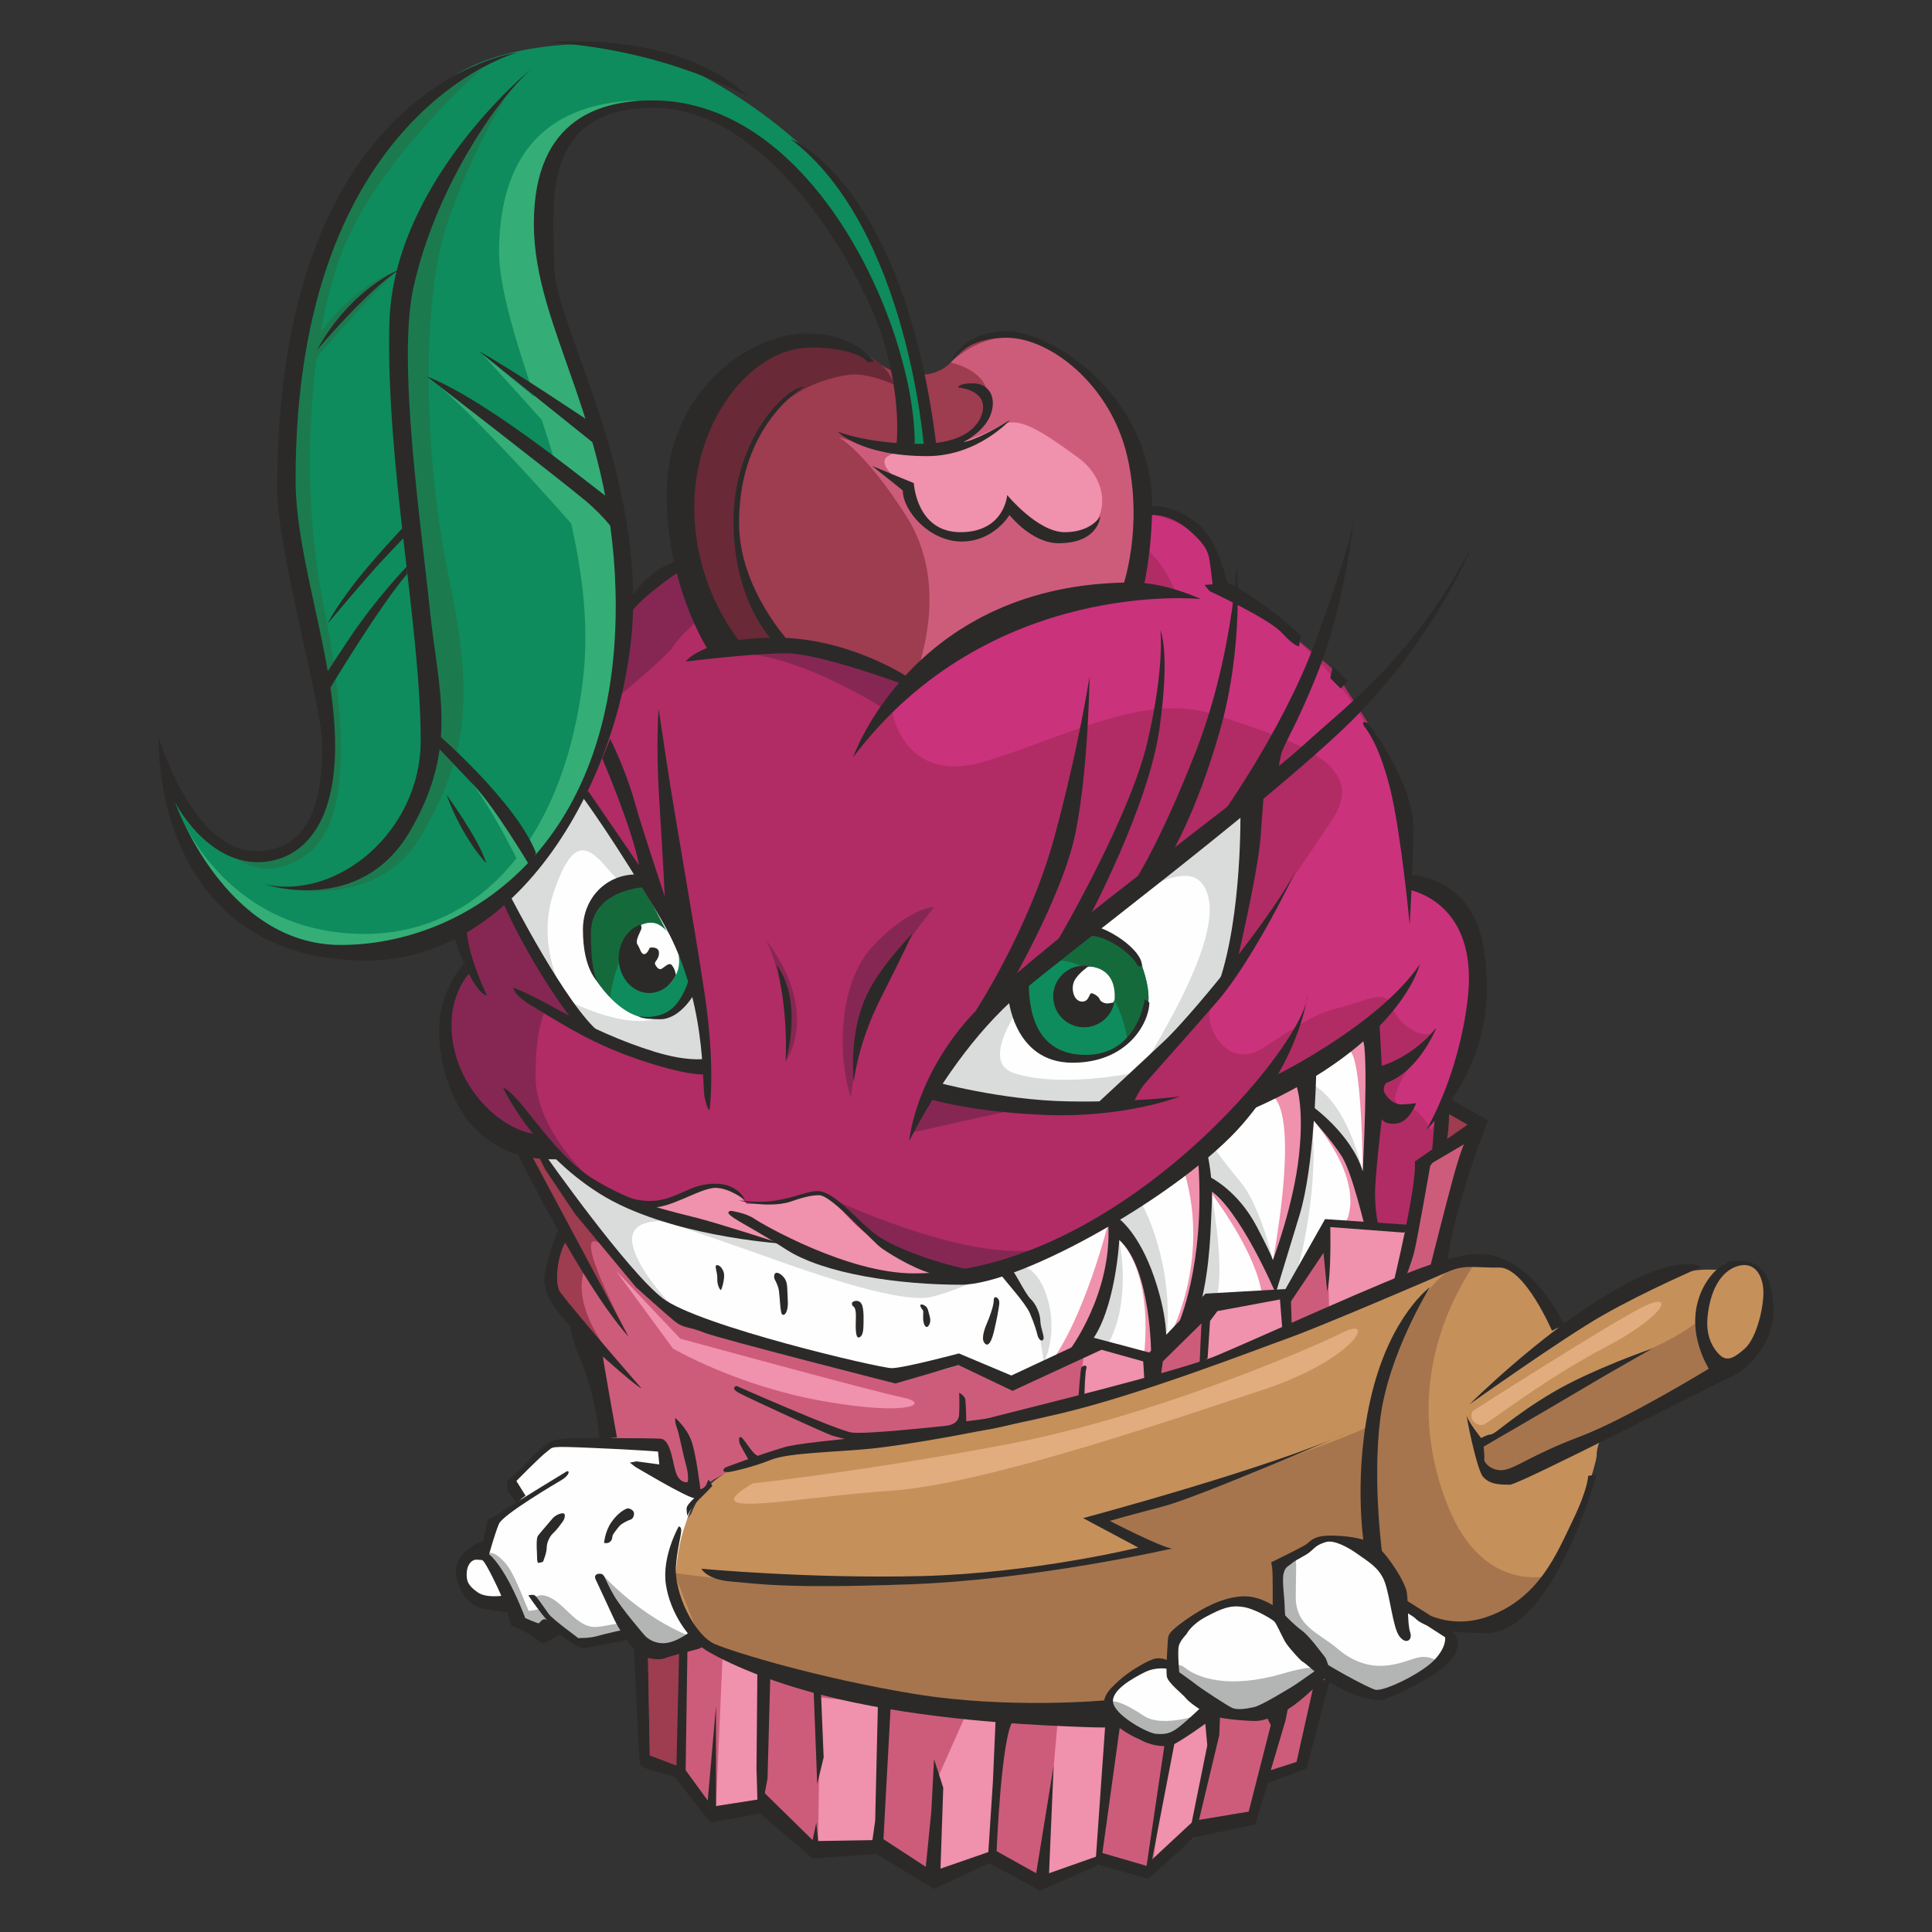 <?xml version="1.0" encoding="UTF-8"?> <!-- Creator: CorelDRAW 2021 (64-Bit) --> <svg xmlns="http://www.w3.org/2000/svg" xmlns:xlink="http://www.w3.org/1999/xlink" xmlns:xodm="http://www.corel.com/coreldraw/odm/2003" xml:space="preserve" width="700px" height="700px" version="1.1" shape-rendering="geometricPrecision" text-rendering="geometricPrecision" image-rendering="optimizeQuality" fill-rule="evenodd" clip-rule="evenodd" viewBox="0 0 700 700"><rect x="0" y="0" width="700" height="700" fill="#333333" stroke="none"/> <g id="Layer_x0020_1">  <g id="_1928976609232"> <path fill="#B12C64" fill-rule="nonzero" d="M247.153 206.032c0,0 -4.5,0.833 -7,2 -2.5,1.167 -13,13.5 -13,13.5 0.5,12 -4.667,33.5 -13.5,59.667 -8.833,26.167 -29.834,44.833 -29.834,44.833l-16.833 12 2.389 14.556c0,0 -16.222,14.667 -2.444,38.667 13.777,24 32.444,25.111 32.444,25.111 0,0 4.889,7.111 19.334,15.333 14.444,8.222 41.333,14.222 41.333,14.222 0,0 20.889,3.334 32.889,8 12,4.667 21.778,9.334 42,10.222 20.222,0.889 30,-3.333 60,-18.888 30,-15.556 63.333,-48.889 63.333,-48.889 0,0 4.445,-1.111 13.334,-6.222 8.888,-5.112 24.222,-16.445 24.222,-16.445 0,0 2.666,4.445 2.889,10 0.222,5.556 -2.223,27.111 -2.889,39.778 -0.667,12.666 2.889,20.889 2.889,20.889l12.444 1.555 4.889 -24.666 6.667 -9.112 1.444 -13.444c0,0 13,-24.666 13,-32.833 0,-8.167 -0.5,-22.334 -8.5,-33.001 -8,-10.666 -17.667,-12.999 -17.667,-12.999 0,0 -2.833,-33 -7.166,-43.167 -4.334,-10.167 -18.334,-30 -19.334,-32.333 -0.999,-2.334 -11.166,-9.334 -18.5,-16.334 -7.333,-7 -21.833,-13.833 -21.833,-13.833 0,0 -1,-5.167 -2.833,-9.5 -1.834,-4.334 -5.5,-14.667 -13.167,-17.833 -7.667,-3.167 -12.778,-2.278 -12.778,-2.278 0,0 -2.222,20.194 -2.972,23.694 -0.75,3.5 -1.583,5.167 -1.583,5.167 0,0 -34,-0.333 -54.584,15.5 -20.583,15.833 -26,17.5 -26,17.5 0,0 -12.583,-4.917 -18,-6.583 -5.416,-1.667 -28.083,-7.834 -47.083,-5.5 0,0 -9.667,-8.667 -18,-28.334z"></path> <path fill="#862753" fill-rule="nonzero" d="M277.597 340.588c0,0 8.769,16.907 7.051,44.009 0,0 12.95,-17.342 -7.051,-44.009z"></path> <path fill="#862753" fill-rule="nonzero" d="M308.264 397.477c0,0 3.394,-30.454 12.889,-44.889 9.495,-14.435 17.333,-24 17.333,-24 0,0 -8.889,0 -22.222,14.222 -13.333,14.222 -12.445,41.778 -8,54.667z"></path> <path fill="#9E3C50" fill-rule="nonzero" d="M415.375 184.588c0,0 2.445,-16.445 -7.111,-30 -9.555,-13.556 -17.333,-27.556 -34.222,-31.334 -16.889,-3.777 -22.223,0.445 -29.616,8.121 -7.394,7.675 -20.384,3.213 -20.384,3.213 0,0 -3.556,-0.889 -10,-6.223 -6.445,-5.333 -20.222,-6.666 -39.778,1.556 -19.555,8.222 -24.521,19.038 -28.611,49.945 -2,15.111 1.5,26.166 1.5,26.166l14.445 30.111c0,0 23.555,-6.222 37.333,-0.888 13.778,5.333 31.111,12 31.111,12 0,0 23.111,-24.445 52.444,-28.445 29.334,-4 26.223,-4.889 26.223,-4.889 0,0 7.555,-22.667 6.666,-29.333z"></path> <path fill="#862753" fill-rule="nonzero" d="M303.375 435.254c0,0 44,20.445 70.222,17.778l-20 9.334 -12 0 -22.004 -9.991 -16.218 -17.121z"></path> <path fill="#862753" fill-rule="nonzero" d="M330.486 410.366c0,0 25.334,-5.778 36,-8l-28.889 -5.334 -7.111 13.334z"></path> <path fill="#CD5C7A" fill-rule="nonzero" d="M196.486 419.699c0,0 25.111,35.333 35.333,44.667 10.223,9.333 13.112,12.444 23.112,16 10,3.555 63.111,17.111 66.667,17.111 3.555,0 16.444,-3.334 17.111,-3.556 0.666,-0.222 9.555,-0.666 9.555,-0.666l16.444 8 33.112 -14.667 20.666 5.778 21.778 -20 26.556 -2.667 14 -26 29.222 1.778 6 -24.222 6 -4.667 0.667 -14.444 8 1.555c0,0 3.777,4.222 3.777,4.889 0,0.667 -6,21.333 -6,21.333l-7.333 27.556c0,0 -16.444,7.333 -59.778,25.778 -43.333,18.444 -100.444,31.555 -100.444,31.555 0,0 -55.778,10 -68.889,11.111 -13.111,1.111 -22.667,6.445 -24,6.445 -1.333,0 -8.121,2.018 -12.283,5.898 -4.162,3.879 -3.717,5.435 -6.828,3.435 -3.111,-2 -9.334,-10 -9.334,-10l-1.111 -7.111 -16.444 -2 -8.889 -37.111 -13.111 -16.667 1.555 -15.111 2.222 -7.556 -13.111 -29.111 5.778 2.667z"></path> <path fill="#9E3C50" fill-rule="nonzero" d="M228.708 499.699c0,0 -30.666,-24.889 -29.777,-35.556 0.889,-10.666 5.333,-16 5.333,-16l7.556 12c0,0 -7.556,13.778 16.888,39.556z"></path> <path fill="#9E3C50" fill-rule="nonzero" d="M190.708 417.032l37.051 67.343c0,0 -24.828,-46.454 -7.495,-31.787l-23.778 -32.889 -5.778 -2.667z"></path> <polygon fill="#F091AE" fill-rule="nonzero" points="437.153,474.81 436.264,494.366 466.153,483.699 464.709,468.588 "></polygon> <polygon fill="#F091AE" fill-rule="nonzero" points="390.759,505.958 392.709,490.81 399.093,489.041 418.486,492.366 417.153,500.143 "></polygon> <polygon fill="#F091AE" fill-rule="nonzero" points="480.82,443.699 481.598,476.143 506.042,467.699 511.153,445.921 "></polygon> <polygon fill="#9E3C50" fill-rule="nonzero" points="522.709,412.143 522.709,402.144 534.486,408.588 522.042,416.588 "></polygon> <path fill="#862753" fill-rule="nonzero" d="M320.709 257.032c0,0 -29.556,-19.111 -51.778,-20.222 0,0 14,-1.555 20.444,-0.889 6.445,0.667 18,2.667 23.334,4.667 5.333,2 14.444,7.333 14.444,7.333l-6.444 9.111z"></path> <path fill="#CD5C7A" fill-rule="nonzero" d="M411.82 214.81c3.98,-0.39 6.222,-29.778 -0.445,-47.111 -6.666,-17.333 -13.333,-34.667 -32.889,-43.111 -19.555,-8.445 -34.06,6.787 -34.06,6.787 0,0 15.838,2.99 13.172,15.435 -2.667,12.444 -14.667,17.333 -27.112,16.889 -12.444,-0.444 -26.667,-5.334 -26.667,-5.334 0,0 9.334,4.89 24.445,28.445 15.111,23.556 5.778,50.222 4.445,55.555 -1.334,5.334 -9.334,16.001 -9.334,16.001 0,0 26.111,-37.445 88.445,-43.556z"></path> <path fill="#F091AE" fill-rule="nonzero" d="M328.153 176.365c0,0 2.667,15.334 17.666,17.334 15.001,2 19.001,-10.667 19.001,-10.667 0,0 11.666,13.333 24,11.333 12.333,-1.999 15,-18.999 1.666,-28.666 -13.333,-9.667 -21.333,-15 -27.666,-11.667 -6.334,3.334 -18.334,9 -30.334,9.334 -12,0.333 -17.666,2.666 -4.333,12.999z"></path> <path fill="#CB327C" fill-rule="nonzero" d="M323.375 258.366c0,0 4.444,25.777 32.445,17.777 28,-8 58.666,-25.777 84,-17.333 25.333,8.444 56.774,17.003 43.111,37.778 -8.111,12.333 -24.667,36.111 -27.334,41.444 -2.666,5.334 -13.111,22.556 -16.666,27 -3.556,4.445 4.889,23.556 18.667,14.667 13.777,-8.889 18.666,-12.444 27.999,-14.667 9.334,-2.222 16.445,-7.111 18.667,-0.444 2.223,6.667 11.556,12.444 14.667,9.333 3.111,-3.111 -5.333,8.445 -5.333,8.445 0,0 -13.01,17.351 -6.061,17.786 6.949,0.436 10.95,9.325 10.95,9.325 0,0 15.555,-26.667 15.999,-41.778 0.445,-15.111 2.667,-29.778 -7.111,-37.333 -9.777,-7.556 -16.616,-7.991 -16.616,-7.991 0,0 -4.388,-38.445 -15.439,-59.009 -11.051,-20.565 -27.778,-33.223 -34,-39.001 -6.223,-5.777 -21.056,-10.888 -21.056,-10.888 0,0 3.111,-13.334 -7.555,-20.445 -10.667,-7.111 -17.778,-6.666 -17.778,-6.666 0,0 -2.223,10.222 2.222,14.222 4.445,4 8.444,12.889 8.444,12.889 0,0 -9.777,1.333 -13.777,1.333 0,0 -60.556,-0.111 -88.445,43.556z"></path> <path fill="#0E8C5D" fill-rule="nonzero" d="M60.153 283.699c0,0 4.333,37.333 39.666,54.666 35.334,17.334 71.667,-1.333 97,-27.999 25.334,-26.667 32.001,-85.667 27.334,-115.334 -4.667,-29.667 -17.333,-62.666 -24.667,-92 -7.333,-29.333 -2,-52.333 17.334,-61.667 19.333,-9.333 33.666,-4.333 55,9 21.333,13.334 38.999,47.334 43.666,55.667 4.667,8.334 9.667,29.667 11.334,36.333 1.666,6.667 0.999,18.667 0.999,18.667l10.001 1.334c0,0 -3.667,-35.334 -19,-71.334 -15.334,-36 -56.334,-61.667 -79.667,-70.667 -23.334,-9 -61.667,-3 -75.667,8 -14,11 -38,34.334 -48,68.001 -10,33.666 -12,62.666 -11.666,78.333 0.333,15.666 3.666,37.333 8.666,51.333 5,14 10.334,40 5,60 -5.333,20 -14.317,25.849 -25.666,24.667 -16.001,-1.667 -31.667,-27 -31.667,-27z"></path> <path fill="#1B7B4F" fill-rule="nonzero" d="M84.264 309.921c0,0 11.555,11.111 27.111,-0.444 15.556,-11.556 14.667,-46.667 5.778,-90.667 -8.889,-44 -5.334,-100.889 8.889,-132.445 14.222,-31.555 48.444,-61.333 48.444,-61.333 0,0 -26.222,12.445 -48,45.778 -21.778,33.333 -26.222,111.555 -16,144 10.222,32.445 15.111,69.778 1.778,85.778 -13.333,16 -28,9.333 -28,9.333z"></path> <path fill="#1B7B4F" fill-rule="nonzero" d="M113.486 131.032c0,0 19.556,-23 30.333,-32.889 0,0 -15.11,4 -29.777,25.111l-0.556 7.778z"></path> <path fill="#1B7B4F" fill-rule="nonzero" d="M100.403 321.449c0,0 35.75,9.25 52.083,-18.417 16.334,-27.666 19.667,-49 10.334,-93 -9.334,-44 -10.334,-101 -0.667,-129.333 9.666,-28.334 21,-45 21,-45 0,0 -25.667,21.666 -36.333,70 -10.667,48.333 7.333,97.333 8.333,132.333 1,35 -2.333,55.667 -16.333,70 -14.001,14.334 -38.417,13.417 -38.417,13.417z"></path> <path fill="#34AE76" fill-rule="nonzero" d="M63.819 292.032c0,0 14.334,41.667 60.667,46 46.334,4.334 79.333,-31.666 86.667,-91.333 7.333,-59.667 -31,-122 -30.333,-157 0.666,-35 18.333,-52.333 50.333,-53.333 0,0 -25.333,6 -31,22.666 -5.667,16.667 -3.334,40.667 4.667,62.667 8,22 14.666,36.666 19.333,73.333 4.667,36.667 -0.667,85.334 -35,123.667 -34.334,38.333 -79.667,28 -96.333,17.333 -16.667,-10.666 -29.001,-44 -29.001,-44z"></path> <path fill="#34AE76" fill-rule="nonzero" d="M187.597 311.921c0,0 -13.111,-27.111 -22.888,-35.333 0,0 22.222,16.444 26.222,31.333l-3.334 4z"></path> <path fill="#34AE76" fill-rule="nonzero" d="M212.486 196.032c0,0 -36.333,-42.333 -56.667,-59l52.667 40.333 4 18.667z"></path> <polygon fill="#34AE76" fill-rule="nonzero" points="203.153,159.699 175.153,128.699 197.153,146.699 "></polygon> <path fill="#862753" fill-rule="nonzero" d="M252.708 224.81c0,0 -7.111,6.444 -8.889,9.556 -1.777,3.111 -19.999,18.222 -19.999,18.222 0.444,-3.556 2.666,-18.667 4.319,-30.083 0,0 -0.319,-1.917 5.458,-9.028 5.778,-7.112 14.667,-10.223 14.667,-10.223l4.444 21.556z"></path> <path fill="#6A2937" fill-rule="nonzero" d="M248.264 203.254c-11.555,-27.555 8.444,-75.999 40.444,-78.222 32.001,-2.222 35.112,14.223 35.112,14.223 0,0 -8.889,-4.001 -15.111,-3.556 -6.223,0.444 -35.556,5.778 -40.445,39.111 -4.889,33.333 13.778,59.111 13.778,59.111 0,0 -14.667,0.889 -16.445,0.889 -1.777,0 -12.666,-10 -12.666,-10l-4.667 -21.556z"></path> <path fill="#862753" fill-rule="nonzero" d="M215.819 429.032c0,0 -21.777,-18.666 -21.777,-39.111 0,-20.444 4.444,-25.333 4.444,-25.333l10.162 6.676 -25.273 -49.787 -14.283 14.731 -0.999 13 -4.273 11.824c0,0 -5.778,21.334 4.888,36 10.667,14.667 18.061,13.88 23.556,17.778 5.495,3.898 23.555,14.222 23.555,14.222z"></path> <path fill="#C6905B" fill-rule="nonzero" d="M250.486 548.366c0,0 2.667,-8.667 11.333,-14 8.667,-5.333 20.667,-7.667 29.334,-8.334 8.667,-0.666 48.666,-5.333 66.333,-7.999 17.667,-2.667 89,-27.001 108.667,-34.334 19.667,-7.333 58.334,-25.333 69,-25.666 10.667,-0.334 16.667,3.666 22,10.333 5.333,6.667 7.333,13 7.333,13 0,0 28.667,-14.334 34.667,-17 6,-2.667 15,-4.667 21,-4.334 6,0.334 1,-2.999 9.333,-2.666 8.334,0.333 12.667,5.667 11.334,18 -1.333,12.333 -12.334,17.333 -13.667,19 -1.333,1.666 -40,22 -43.666,23.667 -3.667,1.666 -5,6.333 -5,9.333 0,3 -7,23.333 -9.001,28.666 -1.999,5.334 -12.666,23.334 -25.333,29.667 -12.666,6.333 -21,5 -27,1.667 -6,-3.333 -9.333,-6 -9.333,-6 0,0 -4.334,-16.333 -8.334,-17.667 -3.999,-1.333 -6.333,-2.333 -12,-4.333 -5.666,-2 -23.333,7.333 -23.333,7.333 0,0 -1,11.334 -0.667,12.333 0.334,1 0.334,6.334 0.334,6.334l-12.334 -5 -11.666 2 -13.667 11.333 -2.167 9.667 -4.5 -0.334 -8.333 3.167 -9.333 7.667 -2.167 3.833 -14.5 4.222c0,0 -35.111,-4 -70.222,-8.444 -35.112,-4.445 -60,-18.222 -60,-18.222 0,0 -9.778,-6.445 -10.667,-20 -0.889,-13.556 2.444,-22 2.444,-22l3.778 -4.889z"></path> <path fill="#E1AD7E" fill-rule="nonzero" d="M533.597 511.255c0,0 52.001,-33.334 62.667,-38.223 10.667,-4.888 6.667,4 -14.666,15.111 -21.334,11.112 -41.778,27.112 -44,28.001 -2.223,0.889 -5.778,-1.778 -4.001,-4.889z"></path> <path fill="#E1AD7E" fill-rule="nonzero" d="M272.709 537.477c0,0 40.888,-4.445 92.444,-14.222 51.556,-9.778 108.889,-34.223 121.333,-40.445 12.445,-6.222 4.445,9.778 -29.333,20.889 -33.778,11.111 -100.889,34.222 -134.667,36.445 -33.778,2.222 -72.444,10.666 -49.777,-2.667z"></path> <path fill="#A7754D" fill-rule="nonzero" d="M535.375 456.144c0,0 -28.444,-1.778 -39.555,76l0 11.555c0,0 0,17.333 6.222,24.889 6.222,7.556 3.556,9.555 5.778,12.778 2.222,3.222 8.889,10.333 24,9.444 15.111,-0.888 29.778,-20 29.778,-20 0,0 -24,7.112 -36.889,-24.889 -12.889,-32 -7.556,-63.111 10.666,-89.777z"></path> <path fill="#A7754D" fill-rule="nonzero" d="M534.486 524.588c0,0 36.445,-26.222 54.667,-32.444 18.222,-6.223 27.111,-14.223 27.111,-14.223 0,0 1.334,18.667 7.111,19.556 0,0 -54.666,25.333 -64.889,32.445 -10.222,7.11 -18.666,7.11 -24,-5.334z"></path> <path fill="#A7754D" fill-rule="nonzero" d="M244.264 569.921c0,0 61.333,9.334 110.222,1.334 48.889,-8 62.667,-8.889 62.667,-8.889l-20.444 -10.667c0,0 85.333,-27.556 98.666,-34.666l0.889 44.444c0,0 -10.444,-4 -15.111,-4 -4.666,0 -9.555,5.555 -9.555,5.555l-8.445 5.556 0.667 16.778c0,0 -9.556,-10.111 -19.111,-5.222 -9.556,4.888 -16.889,11.555 -18.556,13.555 -1.667,2 -2.167,9.667 -2.167,9.667 0,0 -3.5,-1.667 -6.611,-0.778 -3.111,0.889 -16,7.222 -15.555,11.278 0.444,4.055 -0.394,4.676 -0.394,4.676 0,0 -49.828,1.824 -84.94,-4.62 -35.111,-6.445 -62.444,-19.112 -62.444,-19.112l-9.778 -24.889z"></path> <path fill="#CD5C7A" fill-rule="nonzero" d="M231.819 595.699l2.445 40.445 4.222 4.222 8.222 2.889 8.89 13.333 20.888 -1.778 17.334 15.334 27.111 -0.223 16.444 11.778 24.445 -8.889c0,0 12.666,7.333 13.778,8 1.11,0.667 25.11,-7.333 25.11,-7.333l16.445 5.333 17.333 -15.333 18 -4.889 6.223 -16 12.444 -3.778 9.556 -31.333 -8.889 4.222c0,0 -9.676,7.796 -13.394,9.342 -3.718,1.547 -19.051,-1.786 -19.051,-1.786 0,0 -3.333,4.889 -6.222,6.667 -2.889,1.777 -5.333,3.999 -9.111,4.444 -3.778,0.444 -9.333,-2 -9.333,-2l-13.778 -6.889c0,0 -62,0 -98.445,-10.222 -36.444,-10.222 -47.555,-16 -47.555,-16l-2.667 -1.556c0,0 -5.333,1.556 -10.444,3.111 -5.111,1.556 -10.001,-1.111 -10.001,-1.111z"></path> <polygon fill="#9E3C50" fill-rule="nonzero" points="235.426,636.042 234.759,599.708 249.093,596.042 246.708,643.255 "></polygon> <polygon fill="#F091AE" fill-rule="nonzero" points="259.426,654.375 261.819,599.699 274.426,604.375 274.426,652.042 "></polygon> <polygon fill="#F091AE" fill-rule="nonzero" points="297.153,615.032 296.426,667.042 317.486,669.032 320.153,617.366 "></polygon> <polygon fill="#F091AE" fill-rule="nonzero" points="340.82,678.699 359.486,672.366 362.82,621.366 350.486,620.033 339.819,644.033 "></polygon> <polygon fill="#F091AE" fill-rule="nonzero" points="378.153,681.699 383.153,624.366 402.82,625.699 398.093,675.708 "></polygon> <polygon fill="#F091AE" fill-rule="nonzero" points="417.153,678.81 424.042,630.366 438.153,622.699 438.82,634.366 432.759,665.708 "></polygon> <path fill="#FEFEFE" fill-rule="nonzero" d="M188.709 543.255l-3.112 -6.223c0,0 8,-11.111 12.222,-13.11 4.223,-2.001 13.778,-1.334 22.667,-1.334 8.889,0 17.112,2.444 18,2 0.889,-0.445 0.667,6.667 1.111,8.222 0.445,1.556 7.556,5.778 8.445,6.445 0.889,0.666 4.444,2.444 4.444,2.444 0,0 -3.777,8.445 -5.555,15.111 -1.778,6.667 -2.889,18.445 -2.223,19.334 0.667,0.889 7.556,17.333 6.889,17.333 -0.666,0 -7.999,4.444 -9.555,4.444 -1.556,0 -5.333,1.334 -10.889,-3.333 -5.555,-4.666 -4.445,-1.778 -4.445,-1.778l-17.111 1.556 -7.555 -4 -2.222 -0.667 -9.556 -0.889 -4.445 -6.889c0,0 -3.777,-1.333 -6.222,-1.777 -2.444,-0.445 -8,-0.667 -10.444,-4 -2.445,-3.334 -2.889,-9.778 -2.222,-10.889 0.666,-1.111 6.323,-3.316 7.495,-3.658 1.171,-0.342 3.393,-8.342 3.393,-8.342l8.223 -7.334 2.667 -2.666z"></path> <path fill="#B3B4B4" fill-rule="nonzero" d="M195.597 583.033l-4.045 0.647c-2.599,-5.907 -5.198,-13.685 -8.622,-17.537 -5.333,-6 -7.11,-2.444 -7.11,-2.444 0,0 4.222,5.111 7.333,9.333 3.111,4.222 4.889,14.223 4.889,14.223l6 2.666 0.667 1 1.333 -0.111 3.333 -4.333 -3.778 -3.444z"></path> <path fill="#B3B4B4" fill-rule="nonzero" d="M225.153 591.699l-13.556 2.667 -11.555 -5.556 -6.222 -10c0,0 1.999,-2.222 6.666,0.667 4.667,2.889 9.111,10 14.889,10 5.778,0 11.111,-3.556 9.778,2.222z"></path> <path fill="#B3B4B4" fill-rule="nonzero" d="M251.597 593.477c0,0 -12.222,8.445 -22.444,-3.111 -10.222,-11.556 -10.949,-19.991 -10.949,-19.991 0,0 13.394,15.546 33.393,23.102z"></path> <path fill="#FEFEFE" fill-rule="nonzero" d="M408.153 625.033c0,0 -7,-6.834 -6.667,-9.001 0.334,-2.166 3.834,-4.499 6,-6.666 2.167,-2.167 8.334,-6.167 11.167,-6.334 2.833,-0.166 6,-0.166 6,-0.166 0,0 -2.333,-8.833 2.167,-12.334 4.5,-3.5 14.5,-10 22.5,-10 8,0 14.5,4 14.5,4l-0.667 -17.666c0,0 8.167,-3.5 10.167,-5.667 2,-2.166 3.833,-4.5 8.666,-3.833 4.834,0.667 16.334,3.833 17.167,5.666 0.834,1.834 7.88,14.185 8.273,15.343 0.394,1.157 5.561,4.324 7.06,5.824 1.5,1.5 9,6.667 9.167,7.5 0.167,0.833 2.833,6.833 0.167,9 -2.667,2.167 -8.667,8.333 -13.667,10.834 -5,2.5 -13,3.666 -13.5,3.499 -0.5,-0.166 -11.333,-7.499 -11.333,-7.499l-8.167 0.999c0,0 -6.666,2.667 -7.167,4.001 -0.5,1.333 -11.12,8.018 -11.56,8.508 -0.44,0.491 -15.106,0.325 -15.106,0.325 0,0 -3.667,-2.5 -4.5,-3.167 -0.834,-0.666 -4.5,7.167 -7.334,8.5 -2.833,1.333 -9.5,3.834 -10.333,3.667 -0.833,-0.167 -8.333,4 -13,-5.333z"></path> <path fill="#B3B4B4" fill-rule="nonzero" d="M463.82 571.033c0,0 -1.334,13.999 2,19 3.333,5 18.333,19.333 20.666,21 2.334,1.666 12.334,3.333 12.334,3.333l24.333 -10.889c0,0 -4.222,-4.222 -9.555,-2.889 -5.334,1.334 -16.445,7.555 -29.112,-3.333 -6.444,-5.54 -15,-7.889 -15,-18.556 0,-10.667 0.667,-15.333 -1,-15 -1.666,0.334 -4.666,7.334 -4.666,7.334z"></path> <path fill="#B3B4B4" fill-rule="nonzero" d="M426.153 608.033c0,0 15.334,13.666 21.334,14.666 6,1 20.666,-7.333 24.333,-11 3.666,-3.666 12.333,-11 -7,-5.333 -19.334,5.667 -30.667,1.667 -35.333,-2 -4.667,-3.667 -3.334,3.667 -3.334,3.667z"></path> <path fill="#B3B4B4" fill-rule="nonzero" d="M402.486 619.033c0,0 9.667,12.333 18.667,11.333 9,-1 15.273,-9.658 15.273,-9.658 0,0 -14.94,5.658 -21.94,0.991 -7,-4.666 -14,-7.666 -12,-2.666z"></path> <path fill="#FEFEFE" fill-rule="nonzero" d="M197.759 418.708c0,0 22.727,36.658 40.394,52.324 17.666,15.667 79.667,24.667 84.333,27.334 4.667,2.666 22.991,-3.204 24.829,-3.769 1.838,-0.564 18.505,6.102 18.505,6.102l25 -10.667c0,0 9.333,-5 12.333,-1.666 3,3.333 14.334,4.667 14.334,4.667l18 -18.667 31.333 -4.667 14 -26 15.666 -0.333c0,0 -0.999,-19.334 -0.333,-31 0.667,-11.667 2,-38.333 -0.333,-38.667 -2.334,-0.333 -24.333,14 -24.333,14l-17.667 9c0,0 -28.667,27.333 -52.334,43.667 -23.666,16.333 -37.667,22.667 -62.666,23.667 -25,0.999 -54.667,-13.667 -54.667,-13.667l-25.333 -4.667c0,0 -26.334,-7.667 -38.667,-13.333 -12.334,-5.667 -20.778,-16 -20.778,-16l-1.616 2.342z"></path> <path fill="#F091AE" fill-rule="nonzero" d="M401.537 443.264c0,0 -8.717,34.768 -21.384,51.102l12.667 -6c0,0 16.768,-29.537 8.717,-45.102z"></path> <path fill="#DADBDB" fill-rule="nonzero" d="M362.931 462.366c0,0 11.555,6.222 13.333,18.444 1.778,12.223 2,12.889 2,12.889 0,0 4.778,-9.556 1.667,-21.778 -3.111,-12.222 -9.223,-13.111 -9.223,-13.111l-7.777 3.556z"></path> <path fill="#DADBDB" fill-rule="nonzero" d="M236.042 441.032c0,0 14.666,4.667 46.444,16.001 31.778,11.333 48.223,14.444 54.889,12.888 6.667,-1.555 16.222,-5.778 16.222,-5.778 0,0 -63.333,-13.333 -76.666,-16.222 -13.334,-2.888 -20.144,-2.351 -25.334,-3.333 -8.222,-1.556 -15.555,-3.556 -15.555,-3.556z"></path> <path fill="#F091AE" fill-rule="nonzero" d="M226.486 436.588c0,0 7.556,2.667 22.667,-4 15.111,-6.667 21.333,3.555 21.333,3.555 0,0 11.111,0.445 17.778,-1.777 6.667,-2.222 7.445,-3.889 11.778,-0.778 4.333,3.111 12.111,15 22.889,18.666 10.777,3.667 22.444,11.001 22.444,11.001 0,0 -16.555,0.111 -29.889,-2.556 -13.333,-2.666 -33.444,-11 -33.778,-10.778 -0.333,0.223 -31.889,-6.889 -32.222,-6.333 -0.333,0.556 -23,-7 -23,-7z"></path> <path fill="#DADBDB" fill-rule="nonzero" d="M197.819 419.477c0,0.667 26.001,35.555 33.112,44.666 7.111,9.112 15.777,12.223 15.777,12.223 0,0 -14.444,-13.556 -17.333,-24.667 -2.889,-11.111 12.445,-9.111 12.445,-9.111 0,0 -23.111,-10.889 -31.334,-17.111 -8.222,-6.222 -9.111,-7.111 -9.111,-7.111l-3.556 1.111z"></path> <path fill="#F091AE" fill-rule="nonzero" d="M460.486 461.032c0,0 18.889,-44.444 11.112,-70.888l-13.334 6.222c0,0 14.889,-5.334 2.222,64.666z"></path> <path fill="#F091AE" fill-rule="nonzero" d="M475.315 405.264c0,0 19.172,11.102 21.171,38.102l-9 -0.334c0,0 8.657,-12.87 -12.171,-37.768z"></path> <path fill="#F091AE" fill-rule="nonzero" d="M493.82 375.699c0,0 4.212,22.685 -0.061,48.676 0,0 -0.273,-42.343 -4.939,-43.676l5 -5z"></path> <path fill="#F091AE" fill-rule="nonzero" d="M437.982 431.041c0,0 12.222,7.223 24.222,37.556l-5.051 0.436c0,0 -0.343,-12.649 -19.171,-37.992z"></path> <path fill="#F091AE" fill-rule="nonzero" d="M434.204 421.486c0,0 8.282,44.213 -10.717,63.213 0,0 15.333,-27 5.666,-60l5.051 -3.213z"></path> <path fill="#F091AE" fill-rule="nonzero" d="M418.153 490.699c0,0 1.435,-32.871 -12.616,-41.435 0,0 12.283,10.102 8.949,42.102l3.667 -0.667z"></path> <path fill="#DADBDB" fill-rule="nonzero" d="M405.537 449.264c0,0 -1.838,19.12 -10.444,35.111l6.504 2.213c0,0 8.324,-12.426 3.94,-37.324z"></path> <path fill="#DADBDB" fill-rule="nonzero" d="M422.709 484.588c0,0 -0.565,-24.204 -17.394,-43.102l8.505 -5.12c0,0 11.555,20.667 8.889,48.222z"></path> <path fill="#DADBDB" fill-rule="nonzero" d="M434.042 470.366c0,0 5.778,-25.333 4.667,-39.111 0,0 4.888,25.111 2.444,37.333l-7.111 1.778z"></path> <path fill="#DADBDB" fill-rule="nonzero" d="M436.708 418.588l2.001 9.555c0,0 11.111,4.001 22.888,30.223 0,0 -4.444,-20.889 -12.222,-30.223 -7.777,-9.333 -9.777,-12.888 -9.777,-12.888l-2.89 3.333z"></path> <path fill="#DADBDB" fill-rule="nonzero" d="M461.375 467.477c0,0 14.324,-38.427 13.94,-62.213 0,0 1.838,13.324 -0.829,32.88 -2.666,19.555 -6.666,28.666 -6.666,28.666l-1 2.889 -5.445 -2.222z"></path> <path fill="#DADBDB" fill-rule="nonzero" d="M494.042 425.921c0,0 -4,-14 -18.667,-24l0.223 -8.889c0,0 12,4.667 18.444,32.889z"></path> <path fill="#FEFEFE" fill-rule="nonzero" d="M183.819 325.366c0,0 8.667,18.333 19.667,34.333 11,16 19.334,20 33,23.333 13.667,3.334 19,3.667 19,3.667 0,0 0,-25.667 -7.666,-44 -7.667,-18.333 -36.728,-53.88 -36.728,-53.88 0,0 -10.272,18.88 -27.273,36.547z"></path> <path fill="#DADBDB" fill-rule="nonzero" d="M251.043 352.3c1.866,2.864 -1.949,-6.553 -3.223,-9.601 -7.667,-18.333 -36.728,-53.88 -36.728,-53.88 0,0 -10.272,18.88 -27.273,36.547 0,0 8.667,18.333 19.667,34.333 0.597,0.869 1.187,1.702 1.769,2.502 0,0 -11.435,-18.502 -4.769,-38.502 6.667,-20 12,-18 19.333,-9.334 7.334,8.667 15.114,13.202 31.224,37.935z"></path> <path fill="#DADBDB" fill-rule="nonzero" d="M251.043 352.3c4.443,16.558 4.443,34.399 4.443,34.399 0,0 -5.333,-0.333 -19,-3.667 -12.925,-3.152 -21.079,-6.901 -31.231,-20.831 0,0 19.898,10.831 32.898,6.831 13,-4 12.89,-16.732 12.89,-16.732z"></path> <path fill="#FEFEFE" fill-rule="nonzero" d="M340.153 393.699c0,0 2.667,-12 30.667,-37 28,-25 35.333,-30.667 51.666,-41.333 16.334,-10.667 31.001,-24 31.001,-24 0,0 -1.001,28 -2.667,39.333 -1.667,11.333 -6.334,26 -6.334,26 0,0 -26.666,26.333 -30,31.667 -3.333,5.333 -13.666,14 -13.666,14 0,0 -35.334,0.333 -48,-2.334 -12.667,-2.666 -12.667,-6.333 -12.667,-6.333z"></path> <path fill="#DADBDB" fill-rule="nonzero" d="M416.153 387.699c-3.892,3.912 -15.333,14.667 -15.333,14.667 0,0 -35.334,0.333 -48,-2.334 -12.667,-2.666 -12.667,-6.333 -12.667,-6.333 0,0 2.667,-12 30.667,-37 6.805,-6.077 12.39,-11.011 17.18,-15.153 0,0 -39.069,40.931 -20.847,47.153 18.222,6.222 49,-1 49,-1z"></path> <path fill="#DADBDB" fill-rule="nonzero" d="M408.869 394.967c-1.696,2.691 4.398,-4.651 5.617,-6.601 3.334,-5.334 30,-31.667 30,-31.667 0,0 4.667,-14.667 6.334,-26 1.666,-11.333 2.667,-39.333 2.667,-39.333 0,0 -14.667,13.333 -31.001,24 -12.363,8.074 -19.57,13.283 -34.486,26.18 0,0 37.153,-33.181 47.153,-21.847 10,11.333 -5.234,41.869 -26.284,75.268z"></path> <path fill="#0E8C5D" fill-rule="nonzero" d="M231.986 320.199c0,0 -9.833,-2 -16.167,7.667 -6.333,9.666 -2.166,23.833 0,27 2.167,3.166 11.334,16.333 22.834,13.666 11.5,-2.666 11.666,-13.5 11.666,-13.5 0,0 -17,-34.333 -18.333,-34.833z"></path> <path fill="#156A3C" fill-rule="nonzero" d="M240.898 336.329c0,0 -8.283,-15.894 -8.912,-16.13 0,0 -9.833,-2 -16.167,7.667 -6.333,9.666 -2.166,23.833 0,27 0.827,1.207 2.671,3.869 5.274,6.553 0,0 2.884,-27.794 19.805,-25.09z"></path> <path fill="#0E8C5D" fill-rule="nonzero" d="M221.093 361.419c4.224,4.353 10.446,8.763 17.56,7.113 11.5,-2.666 11.666,-13.5 11.666,-13.5 0,0 -4.747,-9.587 -9.421,-18.703l-19.805 25.09z"></path> <path fill="#FEFEFE" fill-rule="nonzero" d="M228.653 337.366c0,0 4.833,-4.334 9.333,-2.667 4.5,1.667 10.669,11.345 6.918,18.506 -3.751,7.161 -7.085,3.827 -7.751,3.827 -0.667,0 -10.834,-15.166 -8.5,-19.666z"></path> <path fill="#0E8C5D" fill-rule="nonzero" d="M370.82 356.699c0,0 -4.778,16.333 6.111,22.111 10.888,5.778 20.889,6.889 31.555,-2 10.667,-8.889 7.88,-18.982 5.274,-26.935 -2.607,-7.954 -13.718,-12.62 -17.051,-12.176 -3.334,0.444 -25.889,19 -25.889,19z"></path> <path fill="#156A3C" fill-rule="nonzero" d="M381.803 347.918c0,0 13.173,-9.988 14.906,-10.219 3.333,-0.444 14.444,4.222 17.051,12.176 2.606,7.953 5.393,18.046 -5.274,26.935 0,0 -3.699,-29.007 -26.683,-28.892z"></path> <path fill="#FEFEFE" fill-rule="nonzero" d="M394.259 350.208c0,0 10.561,-0.509 9.561,12.38l-1.889 4.556 -13.556 -1.778 -3.666 -8.334 4.444 -6.111 5.106 -0.713z"></path> <g> <path fill="#2B2A29" fill-rule="nonzero" d="M309.093 274.375c0,0 22,-63.334 101.333,-63.334 12,0 24.667,6 24.667,6 0,0 -76.667,-8 -126,57.334z"></path> <path fill="#2B2A29" fill-rule="nonzero" d="M329.153 245.477c0,0 -21.394,-14.436 -48.06,-14.436 -26.667,0 -32.667,8.667 -32.667,8.667 0,0 24,-3 36.333,-3 12.334,0 42.394,11.213 42.394,11.213l2 -2.444z"></path> <path fill="#2B2A29" fill-rule="nonzero" d="M406.759 212.708c0,0 7.667,-21.333 1.667,-47.334 -6,-25.999 -28,-42.999 -43.667,-42.999 -15.666,0 -20.333,9 -20.333,9 0,0 4,-11.334 20.333,-11.334 16.334,0 52.667,23.334 52.667,63.333 0,16.001 -3,29.001 -3,29.001l-7.667 0.333z"></path> <path fill="#2B2A29" fill-rule="nonzero" d="M329.426 413.375c0,0 1.667,-21 20.333,-43 18.667,-22 103,-82.667 121.667,-99.667 18.667,-17 39.667,-31.667 61.667,-72.333 0,0 -14,35 -46.334,65.666 -32.333,30.667 -100.666,81.667 -117.333,96 -16.667,14.334 -30.333,34.667 -40,53.334z"></path> <path fill="#2B2A29" fill-rule="nonzero" d="M353.426 366.375c0,0 19.667,-30 28.667,-63.334 9,-33.333 12.666,-58 12.666,-58 0,0 -0.333,32.667 -4.999,56.334 -4.667,23.666 -25.667,59 -25.667,59l-10.667 6z"></path> <path fill="#2B2A29" fill-rule="nonzero" d="M383.426 340.375c0,0 26,-44.333 32.333,-71.667 6.334,-27.333 4.667,-40.333 4.667,-40.333 0,0 3.667,7.333 -0.333,35.666 -4,28.334 -26,69.334 -26,69.334l-10.667 7z"></path> <path fill="#2B2A29" fill-rule="nonzero" d="M410.426 320.375c0,0 9.26,-13.481 22.667,-47.667 13.333,-34 15,-68 15,-68 0,0 2.666,29 -6,59.667 -8.667,30.666 -18.667,46.666 -18.667,46.666l-13 9.334z"></path> <path fill="#2B2A29" fill-rule="nonzero" d="M440.426 298.375c0,0 24,-32.667 36.333,-66.334 12.334,-33.666 13.667,-43 13.667,-43 0,0 -3.333,30.334 -13,54.667 -8.056,20.279 -12.333,25.667 -13.333,30 -1,4.334 -1,7.333 -1,7.333l-22.334 18.667 -0.333 -1.333z"></path> <path fill="#2B2A29" fill-rule="nonzero" d="M495.759 262.041c0,0 16.334,21.667 16.334,37.667 0,13 -1.334,35.333 -1.334,35.333 0,0 -3,-32.333 -6.999,-49 -4.001,-16.666 -9.334,-22.666 -9.334,-22.666 0,0 -2,-2.667 1.333,-1.334z"></path> <path fill="#2B2A29" fill-rule="nonzero" d="M511.426 317.041c0,0 21.667,0.667 26,25.667 4.333,25 -2,47.667 -20.667,66.667 0,0 11.667,-19 15.001,-47.333 3.333,-28.334 -12.001,-37.334 -21.001,-39.667l0.667 -5.334z"></path> <path fill="#2B2A29" fill-rule="nonzero" d="M338.648 391.93c0,0 24,6.667 48,7.111 24,0.445 40.889,-1.777 40.889,-1.777 0,0 -20,8 -49.777,6.666 -29.778,-1.333 -44.001,-6.666 -44.001,-6.666l4.889 -5.334z"></path> <path fill="#2B2A29" fill-rule="nonzero" d="M396.426 400.819c0,0 17.778,-16.444 25.778,-24 8,-7.555 35.778,-40.389 47.111,-60.889 0,0 -15.111,31.778 -28.445,47.111 -12.376,14.233 -24,27.112 -26.222,29.778 -2.222,2.667 -4.222,7.222 -4.222,7.222l-14 0.778z"></path> <path fill="#2B2A29" fill-rule="nonzero" d="M449.426 294.041c0,0 0.667,37 -7.667,61.667l5.667 -4c0,0 8.334,-35 9.333,-48.667 1,-13.666 1,-13.666 1,-13.666l-8.333 4.666z"></path> <path fill="#2B2A29" fill-rule="nonzero" d="M365.259 360.875c0,0 1.667,24.167 23.334,24.167 20.166,0 27.833,-14.667 27.833,-21.834l-1.667 -1.166c0,0 -2.5,20.166 -21.333,20.166 -18.833,0 -20.667,-17 -20.667,-26.333l-7.5 5z"></path> <path fill="#2B2A29" fill-rule="nonzero" d="M394.093 335.208c6.333,0 19.667,8.667 19.667,14.667 0,0 -1.167,1.166 -2.167,-1 -1,-2.167 -9.5,-9.834 -16.834,-9.834l-0.666 -3.833z"></path> <path fill="#2B2A29" fill-rule="nonzero" d="M403.426 363.208c0,0 -0.667,0.167 -1.833,0.333 -1.167,0.167 -2.834,-0.5 -3.167,-1.499 -0.333,-1 -2.166,-2.167 -3,-2.167 -0.833,0 -0.833,3.333 -3.667,3 -2.833,-0.333 -3.833,-4.834 -2.5,-7.5 1.334,-2.667 5,-5.167 5,-5.167 0,0 0.344,-0.029 0.895,-0.069 -0.772,-0.169 -1.571,-0.264 -2.395,-0.264 -6.167,0 -11.166,4.999 -11.166,11.167 0,6.167 4.999,11.166 11.166,11.166 5.878,0 10.685,-4.544 11.124,-10.31 -0.27,0.801 -0.457,1.31 -0.457,1.31z"></path> <polygon fill="#2B2A29" fill-rule="nonzero" points="488.204,246.819 482.871,241.486 481.982,245.708 485.76,249.486 "></polygon> <path fill="#2B2A29" fill-rule="nonzero" d="M471.315 230.375c0,0 -12,-12 -26.667,-19.334 0,0 -2.222,-9.778 -6.222,-16.222 -4,-6.444 -13.333,-11.778 -21,-11.445l-0.333 3.223c0,0 6.666,-0.667 13.778,5.555 7.111,6.223 7.111,8.667 7.777,13.778 0.667,5.111 0.667,5.778 0.667,5.778l-2.889 0.222 1.778 2.222c0,0 21.555,10.001 26.222,15.112 4.667,5.111 6.222,4.888 6.222,4.888l0.667 -3.777z"></path> <path fill="#2B2A29" fill-rule="nonzero" d="M269.093 233.708c0,0 -17.556,-19.333 -17.556,-50 0,-30.667 20.222,-57.778 42.222,-57.778 17.112,0 20.667,5.333 20.667,5.333l2.111 -0.222c0,0 -6.111,-10.222 -24.111,-10.222 -21.778,0 -50.889,22 -50.889,58.222 0,33.334 14.889,56.223 14.889,56.223l12.667 -1.556z"></path> <path fill="#2B2A29" fill-rule="nonzero" d="M280.204 232.375c0,0 -14.445,-13.778 -14.445,-43.556 0,-29.778 19.111,-48.666 25.556,-48.666 0,0 -23.556,13.333 -23.556,49.333 0,23.777 18.223,43.111 18.223,43.111l-5.778 -0.222z"></path> <path fill="#2B2A29" fill-rule="nonzero" d="M309.315 392.153c0,0 1.333,-13.778 9.778,-30.445 8.444,-16.667 11.555,-23.555 11.555,-23.555 0,0 -10.667,10.889 -15.778,20.666 -5.111,9.778 -6.444,21.778 -5.555,33.334z"></path> <path fill="#2B2A29" fill-rule="nonzero" d="M281.315 349.486c0,0 4.222,15.333 3.333,35.111 0,0 6.667,-21.556 -3.333,-35.111z"></path> <path fill="#2B2A29" fill-rule="nonzero" d="M257.093 402.153c0,0 2.222,-15.334 -1.778,-42 -4,-26.667 -10.889,-64.667 -13.778,-84 -2.889,-19.334 -2.889,-19.334 -2.889,-19.334 0,0 -1.111,11.778 0.222,33.111 1.334,21.334 2,34.889 2,34.889 0,0 -8,-23.778 -11.111,-34.889 -3.111,-11.111 -8.666,-22.222 -8.666,-22.222l-2.889 7.111c0,0 10.888,25.334 13.333,38.667l-18.444 -26.889 -2.001 2.222c0,0 11.556,15.556 28.445,44.222 16.889,28.667 14.667,59.778 15.778,64.667 1.111,4.889 1.778,4.445 1.778,4.445z"></path> <path fill="#2B2A29" fill-rule="nonzero" d="M255.093 383.708c-0.667,0 -6.445,0.889 -18,-2.667 -11.556,-3.555 -23.556,-8.888 -35.556,-15.555 -12,-6.667 -15.555,-7.556 -15.555,-7.556 0,0 0,2.667 7.333,6.889 7.333,4.222 19.333,12.667 37.555,18.889 18.223,6.222 24.223,5.556 24.223,5.556l0 -5.556z"></path> <path fill="#2B2A29" fill-rule="nonzero" d="M184.87 324.597c0,0 20.445,40 32.445,49.556l-8.667 -2.889c0,0 -15.333,-19.112 -26.889,-45.334l3.111 -1.333z"></path> <path fill="#2B2A29" fill-rule="nonzero" d="M233.093 321.486c0,0 -19,1 -19,16.667 0,15.555 2.555,17.555 2.555,17.555 0,0 -5.444,-4.222 -5.444,-18.889 0,-11.444 8.444,-20 19.333,-20l2.556 4.667z"></path> <path fill="#2B2A29" fill-rule="nonzero" d="M251.426 360.291c0,0 -5,9 -12.25,9 -7.25,0 -7.75,-1.083 -7.75,-1.083 0,0 6.333,1.333 11.25,-2.167 4.916,-3.499 7,-11.5 7,-11.5l1.75 5.75z"></path> <path fill="#2B2A29" fill-rule="nonzero" d="M243.426 349.708c-1.083,-1.417 -3.25,1.417 -4.083,1.417 -0.834,0 -1.25,-0.417 -1.917,-1.583 -0.667,-1.167 1.333,-1.667 1.333,-4.251 0,-2.583 -3.333,-1.916 -3.333,-1.916 0,0 -0.917,2.416 -2.083,2.333 -1.167,-0.083 -1.417,-2.083 -2.334,-3.417 -0.916,-1.333 0.584,-3.833 1.25,-5.416 0.282,-0.669 0.141,-1.345 -0.109,-1.911 -4.604,1.526 -7.974,6.388 -7.974,12.161 0,6.995 4.943,12.666 11.042,12.666 4.177,0 7.81,-2.661 9.686,-6.586 -0.393,-1.514 -0.416,-2.108 -1.478,-3.497z"></path> <path fill="#2B2A29" fill-rule="nonzero" d="M303.537 156.375c0,0 10.667,4.444 29.778,4.444 19.111,0 22.889,-9.333 22.889,-13.333 0,-6.445 -9.111,-7.111 -9.111,-7.111 0,0 0.214,-1.5 5.416,-1.5 5,0 8.667,4 6.667,10.666 -2,6.667 -10.083,10.611 -10.083,10.611 0,0 4,-0.111 16.889,-7.999 0,0 -11.778,13.11 -30,13.11 -24.223,0 -32.445,-8.888 -32.445,-8.888z"></path> <path fill="#2B2A29" fill-rule="nonzero" d="M315.982 168.819l15.111 6.222c0,0 0.888,17.778 16.889,17.778 16,0 16.944,-13.444 16.944,-13.444 0,0 11.056,13.444 20.833,13.444 9.778,0 12.889,-5.778 12.889,-5.778 0,0 -0.444,9.778 -15.111,9.778 -9.778,0 -17.777,-10.222 -17.777,-10.222 0,0 -5.667,9.611 -17.334,9.611 -11.667,0 -21.333,-11.167 -21.333,-18.5l-11.111 -8.889z"></path> <path fill="#2B2A29" fill-rule="nonzero" d="M331.426 160.708c0,-42 -36.334,-124.333 -95,-124.333 -17.667,0 -43,5.666 -43,44.666 0,39 29.666,72.333 29.666,138.667 0,88.334 -55.333,122.667 -99.666,122.667 -42,0 -60,-51.667 -60,-51.667 0,0 11,21.667 30,21.667 13,0 28,-9.667 28,-42 0,-32.334 -14.333,-67.334 -14.333,-96.667 0,-133.334 80.333,-154.667 80.333,-154.667 0,0 -87,10.667 -87,158 0,22.334 16.333,79.334 16.333,92.334 0,13 -1,39 -24,39 -23,0 -35.333,-41.334 -35.333,-41.334 0,32.334 15.666,81 75.333,81 59.667,0 96.667,-75.333 96.667,-130.333 0,-55 -28.667,-101.667 -28.667,-121.667 0,-20 -6,-57 36,-57 42,0 75,58.667 82.667,82.334 7.667,23.666 5.333,40.333 5.333,40.333l6.667 -1z"></path> <path fill="#2B2A29" fill-rule="nonzero" d="M334.759 162.041c0,0 -6,-79.667 -48.333,-111.666 0,0 41.333,15.666 53,112.333l-4.667 -0.667z"></path> <path fill="#2B2A29" fill-rule="nonzero" d="M199.092 15.374c0,0 46.001,-5 72,19.667 0,0 -29.333,-17 -72,-19.667z"></path> <path fill="#2B2A29" fill-rule="nonzero" d="M95.759 320.375c0,0 34.667,11.667 52.667,-19 18,-30.667 10.333,-51 7.333,-80.334 -3.1,-30.312 -11.881,-89.816 -6,-116.666 7.667,-35.001 29.334,-67.334 42.667,-79.334 0,0 -50,40.667 -51.333,92 -1.334,51.316 11.333,109.667 11.333,151.334 0,32.666 -30,58 -56.667,52z"></path> <path fill="#2B2A29" fill-rule="nonzero" d="M227.38 219.215c0,0 4.556,-11.39 17.717,-15.945l0.253 4.302c0,0 -13.161,8.859 -17.211,14.933 -4.05,6.075 -0.759,-3.29 -0.759,-3.29z"></path> <path fill="#2B2A29" fill-rule="nonzero" d="M114.87 126.819c0,0 18.889,-22.444 30.222,-29.333 0,0 -18,6.889 -30.222,29.333z"></path> <path fill="#2B2A29" fill-rule="nonzero" d="M214.426 153.263c0,0 -28.667,-19.333 -40.889,-25.999l42.667 34.222 -1.778 -8.223z"></path> <path fill="#2B2A29" fill-rule="nonzero" d="M221.093 180.819c-1.111,0 -42.889,-35.333 -66.445,-44.444 0,0 49.111,38 57.556,45.111 7.581,6.383 11.333,12.222 11.333,12.222l-2.444 -12.889z"></path> <path fill="#2B2A29" fill-rule="nonzero" d="M158.204 265.708c0,0 28.666,24.667 36,43.333l-2 5.112c0,0 -12.667,-21.334 -20.445,-29.556 -7.778,-8.222 -13.111,-13.778 -13.111,-13.778l-0.444 -5.111z"></path> <path fill="#2B2A29" fill-rule="nonzero" d="M161.759 287.93c0,0 11.778,16 14.445,24.889 0,0 -8.445,-8.667 -14.445,-24.889z"></path> <path fill="#2B2A29" fill-rule="nonzero" d="M118.759 250.708c0,0 18.167,-30.333 28.667,-42.667l0.167 -3c0,0 -11,11.334 -20.834,26 -8.16,12.171 -10.333,15.834 -10.333,15.834l2.333 3.833z"></path> <path fill="#2B2A29" fill-rule="nonzero" d="M146.259 190.875c0,0 -12.167,12.833 -19,21.999 -6.833,9.167 -8.5,13.001 -8.5,13.001 0,0 14.074,-16.7 19,-22 5.111,-5.5 9,-9.5 9,-9.5l-0.5 -3.5z"></path> <path fill="#2B2A29" fill-rule="nonzero" d="M169.092 336.208c0,0 -0.5,7.667 7.334,24.5 0,0 -4.833,0 -11.667,-20.667l4.333 -3.833z"></path> <path fill="#2B2A29" fill-rule="nonzero" d="M168.093 349.208c0,0 -9,9 -9,24.334 0,15.333 7.833,46.499 41.166,46.499l3.5 0 -9 -9.166c-11.666,-0.333 -31.167,-16.5 -31.167,-39.667 0,-12 6.667,-18.833 6.667,-18.833l-2.166 -3.167z"></path> <path fill="#2B2A29" fill-rule="nonzero" d="M182.259 394.041c0,0 10.333,22.834 34.833,38.334 24.5,15.5 65.667,18.167 65.667,18.167 0,0 -20.333,-6.667 -29.833,-9.167 -9.5,-2.5 -23.834,-5.167 -38.667,-14.667 -14.833,-9.5 -25.666,-30.166 -32,-32.667z"></path> <path fill="#2B2A29" fill-rule="nonzero" d="M224.093 432.542c0,0 7.666,3.833 15.5,2.166 7.833,-1.666 11.035,-5.833 19.666,-5.833 8.167,0 10.667,5.833 10.667,5.833 0,0 -5.822,-4.333 -10.667,-4.333 -5.667,0 -17,8 -23.833,7 -6.834,-1 -11.333,-4.833 -11.333,-4.833z"></path> <path fill="#2B2A29" fill-rule="nonzero" d="M267.593 434.875c0,0 5.064,0.765 9.666,0.5 8.667,-0.5 14.834,-3.834 18.834,-3.834 6.333,0 13.833,10.167 21.166,15.667 7.333,5.5 25.167,11.334 35.167,13 0,0 -6.333,2.334 -12.5,1.667 -6.167,-0.667 -16.5,-6.834 -20.333,-9.5 -3.834,-2.667 -18.167,-19.333 -22.834,-19.333 -3.059,0 -6.5,1 -10.333,2.333 -3.834,1.333 -11.333,1.666 -18.833,-0.5z"></path> <path fill="#2B2A29" fill-rule="nonzero" d="M264.759 438.708c0,0 5.334,0.667 8.5,2.833 3.167,2.167 33.834,19.834 57.834,19.834 74,0 142.667,-83.834 142.667,-101.167 0,0 -2.001,21.944 -23.334,46.833 -21.333,24.889 -80.222,58.445 -102.222,58.445 -22,0 -49.556,-3.778 -63.556,-12.889 -14,-9.111 -23.778,-12.889 -19.889,-13.889z"></path> <path fill="#2B2A29" fill-rule="nonzero" d="M462.759 389.375c0,0 37,-18.334 51.667,-40 0,0 -6.667,28.666 -60.333,52.333l8.666 -12.333z"></path> <path fill="#2B2A29" fill-rule="nonzero" d="M197.759 418.708c0,0 29.334,41.667 42.334,51.667 12.999,10 78.666,25.333 83,25.333 4.333,0 24.333,-5.333 24.333,-5.333l19 8 25 -11.667 3.667 -2.333 21.333 5.666 20.333 -21.333 29 -1.667 14.334 -25.333 29.333 2 2.556 0.445 -3.334 2.444 -26.666 -2c0,0 0.444,16.889 -1.112,23.333l-1.333 -14 -11.777 17.556 0.222 8 -3.334 2.667 -0.889 -11.334 -22.666 4.223 -2.667 3.555 -0.889 13.556c0,0 -2.889,2.444 -2.889,1.778 0,-0.667 0.667,-14.445 0.667,-14.445l-14 13.778 -0.667 4.889 -6 2.222 -0.444 -7.111 -15.111 -4.223 -32.223 14.889 -19.555 -9.333 -22.889 6.667c0,0 -63.778,-16.223 -69.333,-18.445 -5.556,-2.222 -7.334,-1.555 -10.223,-3.778 -2.889,-2.222 -14.444,-12.666 -14.444,-12.666l-22 -26.444 -10.889 -16.223 -2.889 -5.778 3.111 0.778z"></path> <path fill="#2B2A29" fill-rule="nonzero" d="M395.093 486.375c9.111,-11.556 10.444,-37.111 10.444,-37.111 11.556,10.222 11.556,41.777 11.556,41.777l5.333 -3.333c0,0 1.333,-8.667 -4.222,-24.889 -5.556,-16.222 -12.889,-21.333 -12.889,-21.333l-3.778 1.778c1.556,25.555 -14.222,46.222 -14.222,46.222l7.778 -3.111z"></path> <path fill="#2B2A29" fill-rule="nonzero" d="M426.87 479.93c0,0 9.778,-21.111 7.334,-58.444l3.333 -3.111c0,0 2,8.889 1.556,17.111 -0.445,8.222 -0.445,23.111 -4.223,37.555l-8 6.889z"></path> <path fill="#2B2A29" fill-rule="nonzero" d="M437.76 426.153c0,0 10.444,4.666 17.555,18.222 7.111,13.556 5.778,12.444 5.778,12.444 0,0 7.555,-19.778 9.555,-38.222 2,-18.445 -1.111,-25.778 -1.111,-25.778l7.334 -3.333c0,0 -0.667,33.111 -6,50.667 -5.334,17.555 -8.667,28.444 -8.667,28.444 0,0 -13.111,-30.889 -24.222,-37.556l-0.222 -4.888z"></path> <path fill="#2B2A29" fill-rule="nonzero" d="M474.87 400.375c0,0 14.667,10.222 18.889,24 0,0 2.223,-43.334 0,-47.556l6 -7.111 0.889 16.445c0,0 10.889,-2.889 19.778,-13.778 0,0 -6.222,15.777 -18.222,20 0,0 -1.556,1.777 -0.445,3.778 1.112,2 3.556,3.999 5.778,3.999 2.223,0 5.556,-0.444 5.556,-0.444 0,0 -2.445,6.667 -6.889,7.333 -4.445,0.667 -5.556,-1.555 -5.556,-1.555 0,0 -2.444,20.222 -2.444,27.111 0,6.889 1.333,12 1.333,12 0,0 -5.111,-1.333 -5.111,-0.667 0,0.667 -4.444,-18.889 -8.222,-24.889 -3.778,-6 -10.889,-13.777 -10.889,-13.777l-0.445 -4.889z"></path> <path fill="#2B2A29" fill-rule="nonzero" d="M260.426 458.542c0,0 1.083,0.416 1.75,2.333 0.667,1.916 -0.583,5.833 -0.875,6.417 -0.292,0.583 -1.583,-1.792 -1.417,-4.126 0.167,-2.333 -1.708,-5.583 0.542,-4.624z"></path> <path fill="#2B2A29" fill-rule="nonzero" d="M280.551 463.166c0.067,0.438 1.333,2.251 1.667,4.501 0.333,2.25 0.458,7.541 1.083,8.458 0.625,0.916 2.417,-0.334 2.125,-5 -0.292,-4.667 0.125,-6.583 -1.583,-8.5 -1.709,-1.917 -3.709,-2.167 -3.292,0.541z"></path> <path fill="#2B2A29" fill-rule="nonzero" d="M309.093 473.264c0.261,0.241 1.166,0.5 1,4.444 -0.167,3.945 0,6.889 0.944,6.889 0.945,0 1.667,-1.167 1.778,-3.5 0.111,-2.333 0.278,-7.055 -0.667,-8.667 -0.944,-1.611 -2.555,-1.055 -3,-0.833 -0.444,0.222 -0.778,1 -0.055,1.667z"></path> <path fill="#2B2A29" fill-rule="nonzero" d="M333.648 473.653c0.733,1.498 0.977,0.322 0.834,3.111 -0.172,3.34 1.055,4.667 1.833,3.722 0.778,-0.944 0.944,-2.167 0.5,-3.667 -0.445,-1.5 -0.555,-3.055 -1.667,-3.722 -1.111,-0.667 -2.135,-0.742 -1.5,0.556z"></path> <path fill="#2B2A29" fill-rule="nonzero" d="M360.037 471.319c0,1.964 -1.833,6.722 -2.333,7.834 -0.5,1.111 -2.278,5.333 -1.222,7.111 1.055,1.778 2.444,1.111 3.611,-3.722 1.166,-4.834 1.722,-8.167 1.944,-9.945 0.222,-1.778 -0.667,-2.389 -1.056,-2.555 -0.388,-0.167 -0.944,-0.056 -0.944,1.277z"></path> <path fill="#2B2A29" fill-rule="nonzero" d="M362.486 461.699c2.197,2.981 9.107,10.509 10.662,14.12 1.556,3.611 2.389,6.389 2.778,8 0.389,1.611 1.611,2.445 2.111,1.445 0.5,-1 -1.051,-4.065 -1.106,-6.676 -0.056,-2.611 -1.556,-6.111 -3.556,-8 -2,-1.889 -5.944,-10.389 -6.889,-10.556 -0.944,-0.166 -4.777,0.611 -4,1.667z"></path> <path fill="#2B2A29" fill-rule="nonzero" d="M187.092 417.041c0,0 23.001,47.334 40.667,67.334l-36 -67.334 -4.667 0z"></path> <path fill="#2B2A29" fill-rule="nonzero" d="M202.204 445.708c0,0 -3.778,8.889 -4.889,16.445 -1.111,7.555 6.889,15.777 9.333,18.444 2.445,2.667 23.556,21.778 25.778,22.444 0,0 -13.111,-15.11 -16.667,-19.333 -3.555,-4.222 -10,-11.778 -12.666,-15.333 -2.667,-3.556 -0.667,-14.667 1.777,-18.222 2.445,-3.556 -2.666,-4.445 -2.666,-4.445z"></path> <path fill="#2B2A29" fill-rule="nonzero" d="M504.87 464.819c0,0 8.445,-34.667 7.778,-44l19.112 -13.333 -9.778 -5.556 3.111 -4 14 8c0,0 -12.445,32 -14.667,51.112l-6.444 2.666c0,0 5.777,-22.889 8.444,-32.666 2.667,-9.778 4,-12.445 4,-12.445l-11.333 6.667 -0.889 1.111c0,0 -4.667,26.666 -5.778,31.111 -1.111,4.445 -3.333,9.778 -3.333,9.778l-4.223 1.555z"></path> <path fill="#2B2A29" fill-rule="nonzero" d="M518.871 417.041l1.111 -13.333 5.111 -5.778c0,0 0.222,11.334 -1.111,16.223l-5.111 2.888z"></path> <path fill="#2B2A29" fill-rule="nonzero" d="M206.204 478.153c0,0 0.444,6 3.778,13.555 3.333,7.556 6.888,21.333 7.11,29.556l6.445 -0.445c0,0 -5.111,-28.222 -5.333,-30.889l-12 -11.777z"></path> <path fill="#2B2A29" fill-rule="nonzero" d="M239.315 521.264c-4.443,-0.254 -26.889,-0.222 -28.223,-0.222 -1.333,0 -6.222,0 -9.555,0.666 -3.333,0.667 -7.778,4.889 -10.444,8 -2.667,3.111 -7.334,6.889 -7.334,6.889l0 3.556 3.333 4.222 3.334 -2.444 -3.334 -5.334c0,0 8.667,-8.889 11.112,-10.667 2.444,-1.777 0.222,-1.999 16.222,-1.333 16,0.667 24,1.333 24,1.333l0.444 4.667 -8.222 -1.111 -2.444 0.445 2 1.555c0,0 18.222,10.889 21.333,11.333 0,0 -2.333,2.111 -2.667,3.223 -0.333,1.111 0.223,3.222 0.223,3.222 0,0 1,-2.889 3.888,-5.667 2.889,-2.778 5.112,-5.222 5.112,-5.222l-1.334 -2.333c0,0 -0.777,1.444 -1,2.222 -0.222,0.778 -2,1.333 -2,1.333 0,0 -1.555,-13.111 -3.333,-17.778 -1.778,-4.666 -5.778,-8.111 -5.778,-8.111 0,0 -0.222,1.556 0.556,3.445 0.778,1.888 2.222,9.666 3.333,13.555 1.111,3.889 0.778,6.333 0.444,6.333 -0.333,0 -2.555,0.223 -3.888,-2.999 -1.334,-3.223 -1.889,-12.556 -5.778,-12.778z"></path> <path fill="#2B2A29" fill-rule="nonzero" d="M205.426 533.042c0,0 -19.222,11.666 -23.334,14.555 -4.111,2.889 -5.444,2.444 -5.555,3.778 -0.111,1.333 -1.778,8.667 -2.111,10.222 -0.333,1.556 -0.444,3 0.666,4 1.112,1 6,10.778 7.667,15.445 1.667,4.666 2.445,7.889 2.445,7.889 0,0 7.333,3.11 8.888,4.666 1.556,1.556 2.778,1.889 2.778,1.889l6.223 -3.333c0,0 -3.889,-4.667 -5.222,-5.334 -1.334,-0.666 -2.334,1.223 -2.667,1.334 -0.334,0.111 -4.889,-1.889 -4.889,-1.889 0,0 -3.223,-8.667 -7,-15.111 -3.778,-6.445 -6.111,-8 -6.111,-8 0,0 2.111,-7.556 3.555,-11 1.445,-3.445 21,-14.889 23,-16.111 2,-1.223 3,-3.112 1.667,-3z"></path> <path fill="#2B2A29" fill-rule="nonzero" d="M191.426 578.042c0,0 8.222,12.333 14.111,16.222 5.889,3.889 6.222,2.889 6.222,2.889 0,0 12.445,-2.445 13.222,-2.445 0.778,0 4.556,-1.444 4.556,-1.444l-3.667 -2.778c0,0 -7,1.555 -9.666,2.333 -2.667,0.778 -6.667,0.667 -6.667,0.667 0,0 -9.222,-6.667 -10.778,-8.778 -1.555,-2.111 -4.222,-6.222 -5,-6.666 -0.778,-0.445 -2.333,0 -2.333,0z"></path> <path fill="#2B2A29" fill-rule="nonzero" d="M215.871 572.375c0,0 4.888,10.444 6.555,14.111 1.667,3.667 6.444,10.889 9.111,12.778 2.667,1.889 7.556,2.333 9.333,1.555 1.778,-0.777 9.445,-2.666 10.334,-2.889 0.889,-0.222 4.222,-1 3,-1.777 -1.223,-0.778 -4.889,-4.445 -4.889,-4.445 0,0 -4.889,3.778 -9.222,3.667 -4.334,-0.111 -6.556,-2.889 -6.556,-2.889 0,0 -8.222,-9.444 -11.111,-14.444 -2.889,-5.001 -3.333,-7.223 -4.222,-7.667 -0.889,-0.445 -3.445,-0.222 -2.333,2z"></path> <path fill="#2B2A29" fill-rule="nonzero" d="M196.759 565.819c0,0 1.334,-3.222 1.334,-5.111 0,-1.889 1.111,-4.111 2.333,-5.222 1.222,-1.111 2.333,-2.667 3.333,-4 1,-1.333 1.111,-2.778 0.556,-3.111 -0.556,-0.333 -2.889,0.333 -4.111,1.778 -1.223,1.444 -4.778,5.555 -5.334,6.333 -0.555,0.778 -0.444,4.555 -0.333,5.889 0.111,1.333 -0.111,3.889 0.556,3.889 0.666,0 1.666,-0.445 1.666,-0.445z"></path> <path fill="#2B2A29" fill-rule="nonzero" d="M218.87 559.042c0,0 0.334,-4.223 2.667,-7.556 2.333,-3.333 4.667,-4.555 5.556,-4.889 0.889,-0.333 2.333,0.556 2.555,1.334 0.222,0.777 -0.111,2.333 -1.222,2.666 -1.111,0.333 -3.445,1.556 -4.111,2.445 -0.667,0.889 -2.444,2.888 -2.444,3.666 0,0.778 -0.445,2.778 -3.001,2.334z"></path> <path fill="#2B2A29" fill-rule="nonzero" d="M182.426 578.097c0,0 -6.222,1.111 -9.444,-1.222 -3.223,-2.333 -4.001,-3.778 -3.89,-6.889 0.112,-3.111 1.834,-4.944 3.556,-4.889 1.722,0.056 2.833,0.222 2.833,0.222l0.556 -6.888c0,0 -3.389,-0.278 -7.944,4.277 -4.556,4.556 -2.778,10.056 -1.111,13.445 1.666,3.388 4.444,5.555 6.611,6.333 2.166,0.778 10.722,1.778 10.722,1.778l-1.889 -6.167z"></path> <path fill="#2B2A29" fill-rule="nonzero" d="M245.926 553.042c0,0 -6.167,10.833 -4.667,20.999 1.5,10.167 8.334,20.501 15.834,24.667 7.499,4.167 25.666,13.167 58.333,19.334 32.667,6.166 64.5,7.166 76.5,7.666 12,0.5 13.833,-0.166 13.833,-0.166 0,0 -3.666,-5.834 -4.333,-7 -0.667,-1.167 -0.833,-2.5 -0.833,-2.5 0,0 -35.167,3.333 -69.5,-2.334 -34.334,-5.666 -64.5,-14.833 -72.001,-18 -7.499,-3.166 -14.999,-18.666 -14.166,-28.5 0.833,-9.833 3.167,-13.666 1,-14.166z"></path> <path fill="#2B2A29" fill-rule="nonzero" d="M423.593 601.875c0,0 -2,-1.333 -4.667,-1 -2.667,0.333 -9.833,4.667 -13.5,8 -3.666,3.333 -7.043,6.579 -4.667,11.333 2.667,5.334 7.501,7.834 12.667,10.334 5.167,2.499 9.167,2.333 11.333,1.666 2.167,-0.666 12.834,-8.166 14.667,-9.666 1.833,-1.501 -3.667,-4.5 -3.667,-4.5 0,0 -4.833,4.666 -8.333,7.5 -3.5,2.833 -5.5,2.833 -8.5,2.666 -3,-0.166 -14,-6.166 -15.5,-10.833 -1.5,-4.667 7,-9.333 11.333,-11.5 4.334,-2.167 8.667,-1.167 8.667,-1.167l0.167 -2.833z"></path> <path fill="#2B2A29" fill-rule="nonzero" d="M479.926 600.208c-1,-1.166 -5.5,-7.5 -8.333,-9.5 -2.834,-2 -7.5,-7 -7.5,-7 0,0 -6,-5.333 -13.167,-5.333 -7.166,0 -15,4 -21.5,8.667 -6.5,4.666 -6.167,5.333 -6.333,8 -0.167,2.666 -0.667,10 -0.334,12.333 0.334,2.333 5.834,6.5 6.834,7.833 1,1.334 5.833,5 9.333,6.333 3.5,1.334 12.833,2.001 15.834,2.001 2.999,0 5.666,-1.167 10.499,-3.5 4.834,-2.334 11.5,-9.167 12.167,-9.5 0.667,-0.334 4.5,-4.5 4.5,-4.5 0,0 -1,-4.667 -2,-5.834zm-12.166 11.167l0 0c-1.501,0.833 -10.501,6.5 -13.501,7.167 -3,0.666 -6,1 -7.666,0.333 -1.667,-0.667 -11.5,-7.167 -13.167,-8.5 -1.666,-1.334 -6.167,-4.5 -6.167,-4.5 0,0 -0.666,-7.5 -0.166,-9.5 0.5,-2 2.833,-4.334 2.833,-4.334 0,0 1.5,-3.333 7.167,-6.333 5.666,-3 8.666,-4.166 13.167,-3.5 4.5,0.667 10.333,4.334 11.333,5.167 1,0.833 3,6 4.5,8.167 1.5,2.166 5.333,6.333 5.833,6.5 0.5,0.166 4.333,3.5 4.333,3.5 0,0 -7,5 -8.499,5.833z"></path> <path fill="#2B2A29" fill-rule="nonzero" d="M461.093 583.375c0,0 0.167,-13.333 -0.167,-15.334 -0.333,-1.999 -0.333,-1.999 -0.333,-1.999 0,0 11,-5.334 12.667,-6.5 1.666,-1.167 2.666,-3.334 9.666,-3.167 7,0.167 13,1.333 16.5,4.333 3.5,3 9.834,12.5 10.334,16.5 0.5,4 0.166,11.167 1.166,14.167 1,3 -1.666,4.667 -4,1.333 -2.333,-3.333 -3.333,-14.833 -5.333,-19.833 -2,-5 -5.834,-7 -9.5,-9.667 -3.667,-2.666 -8.792,-5.375 -11.667,-4.5 -2.996,0.912 -3.667,1.667 -5.5,3.333 -1.833,1.667 -5.333,3.001 -6.833,4.334 -1.5,1.333 -2.334,1.166 -3,3.667 -0.667,2.5 0.333,9.333 0.333,11.166 0,1.834 0.333,5.334 0.333,5.334l-4.666 -3.167z"></path> <path fill="#2B2A29" fill-rule="nonzero" d="M478.926 601.708c1.334,1.333 16.333,9.667 19.334,10.5 2.999,0.834 16.666,-5.833 21.333,-10.666 4.666,-4.834 4,-8.334 4,-8.334l-15 -9.666 0.167 -4.167c0,0 14.999,9.167 17.5,11.666 2.499,2.501 2.999,7.001 -1.667,11.667 -4.667,4.667 -16.5,10.5 -22.667,12.833 -6.167,2.334 -20.333,-5.833 -20.667,-6.333 -0.333,-0.5 -4,-2.333 -4,-2.333l1.667 -5.167z"></path> <path fill="#2B2A29" fill-rule="nonzero" d="M262.759 531.708c0,0 12.334,-4.666 21.334,-7.333 9,-2.667 53,-5 69.333,-9.333 16.333,-4.334 73.333,-18.001 87.667,-24.001 14.333,-6 61.667,-27.666 76.666,-32.666 15.001,-5 22.001,-6 32.001,0.666 9.999,6.667 16.333,19.667 16.333,19.667l0.889 1 -4.667 2.445c0,0 -9.889,-23.001 -19.111,-22.889 -9.222,0.111 -12.333,-1.222 -18.667,1.555 -6.333,2.778 -45.666,19.667 -57.444,23.889 -11.778,4.222 -53.445,20.445 -82.445,27.334 -29,6.888 -56,11.444 -68.555,12.777 -12.556,1.334 -30.223,1.445 -36.778,4.112 -6.556,2.666 -14.667,4.444 -15.556,4.444 -0.889,0 -2.666,-0.111 -1,-1.667z"></path> <path fill="#2B2A29" fill-rule="nonzero" d="M271.537 529.486c0,0 -2.333,-4.111 -3.222,-5.778 -0.889,-1.666 -0.778,-4.444 1,-2.222 1.777,2.222 3.555,5.222 4.889,5.778 1.333,0.555 -2.667,2.222 -2.667,2.222z"></path> <path fill="#2B2A29" fill-rule="nonzero" d="M266.87 502.153c0,0 36.667,16.222 41.778,16.888 5.111,0.667 30.218,-2.039 34,-2.444 5.195,-0.555 4.837,-3.974 4.889,-4.889 0.139,-2.416 0,-7.111 0,-7.111 0,0 2,1.111 2.222,2.444 0.222,1.334 0.334,7.917 0.334,7.917l7.889 -1.028 10.222 -0.444c0,0 -50.667,9.333 -53.778,9.333 -3.111,0 -10.667,-2 -12.889,-2.666 -2.222,-0.667 -29.778,-13.334 -33.555,-15.334 -3.778,-2 -1.112,-2.666 -1.112,-2.666z"></path> <path fill="#2B2A29" fill-rule="nonzero" d="M390.759 505.958c0,0 0.667,-9.417 1,-10.333 0.334,-0.917 2.334,-1.333 1.834,0.25 -0.5,1.583 -0.667,9.25 -0.667,9.25l-2.167 0.833z"></path> <path fill="#2B2A29" fill-rule="nonzero" d="M494.093 559.042c0,0 -4,-26 3,-54.334 7,-28.333 21,-38.333 21,-38.333 0,0 -15,24 -18,47.666 -3,23.667 1,51.334 1,51.334l-7 -6.333z"></path> <path fill="#2B2A29" fill-rule="nonzero" d="M507.426 578.375c0,0 13,14 31.667,7.333 18.667,-6.667 25,-23 30.667,-34.666 5.666,-11.667 5.666,-16.334 5.666,-16.334l3 -0.333c0,0 -15.666,57.333 -40,57.333 -24.333,0 -26.333,-6.333 -26.333,-6.333l-4.667 -7z"></path> <path fill="#2B2A29" fill-rule="nonzero" d="M254.093 568.375c0,0 39,3.667 79.666,2.667 40.667,-1 78.667,-10.334 78.667,-10.334l-20 -10.667c0,0 67.333,-18 96,-31 0,0 -54,23.334 -66.667,26.667 -12.666,3.333 -19.666,5.334 -19.666,5.334 0,0 19.333,9.999 22.666,9.999 0,0 -49.333,11.334 -95.333,13 -46,1.667 -55.333,-0.333 -64.334,-1 -8.999,-0.666 -10.999,-4.666 -10.999,-4.666z"></path> <path fill="#2B2A29" fill-rule="nonzero" d="M532.426 508.819c0,0 24.445,-24.444 50.222,-40 25.778,-15.555 33.778,-9.778 33.778,-9.778 0,0 -19.778,8.445 -35.778,17.556 -14.512,8.264 -48.222,32.222 -48.222,32.222z"></path> <path fill="#2B2A29" fill-rule="nonzero" d="M642.426 471.486c-1.555,-14.889 -8.666,-14.667 -14.444,-14.667 -5.778,0 -21.778,16 -8.889,39.111 0,0 -29.778,18.223 -46.889,24.667 -17.111,6.445 -22.889,11.333 -27.333,12 -4.445,0.667 -7.334,-2.889 -7.111,-3.778 0.222,-0.889 -0.223,-4.667 -0.223,-4.667 0,0 24.889,-14.444 35.334,-20.666 10.444,-6.222 20,-11.556 25.777,-14.889 0,0 -21.999,7.556 -36.222,16 -14.222,8.444 -20.444,14.889 -22.222,15.111 -1.778,0.222 -3.556,1.334 -3.556,1.334 0,0 -4.444,-5.556 -5.111,-7.778 -0.807,-2.693 3.333,18.889 5.778,21.778 2.445,2.888 6.445,2.888 9.778,2.888 3.333,0 74.667,-36.666 80.222,-39.111 5.556,-2.444 16.667,-12.444 15.111,-27.333zm-10.222 17.111l0 0c-4.444,4 -6.445,4.222 -8.444,2.889 0,0 -6,-4.222 -5.111,-14 0.888,-9.778 4.666,-16.667 10.666,-18.667 6,-2 9.111,2.667 9.556,8.222 0.444,5.556 -2.222,17.556 -6.667,21.556z"></path> <path fill="#2B2A29" fill-rule="nonzero" d="M229.537 593.264c0,0 1.889,41.444 2.222,45.111 0.334,3.667 11,3.667 13,6 2,2.333 12.667,16 12.667,16l18 -3.334 19 16.334 23 -1.667 21 12.667 20 -9.334 18.333 10.001 21.334 -9.334 18 5 16.666 -15 22.001 -4.666 4.666 -15 14 -5.334 8.667 -33 -6 2.334 -6.334 28.333 -9.333 3 5.333 -18 1.001 -5 -8.334 2.666 2 4.001 -8 31.333 -18 3 7.333 -30.667 0.334 -8.333c0,0 -5.667,-1 -5.667,0.333 0,1.334 1,11.667 1,11.667l-5.666 28 -14.334 13.333 8.667 -45 -4 2.334 -6.667 45 -16 -4.667 6.333 -45.833 -5.333 -0.167 -3.333 47.333 -17 6 1.666 -39 -6.333 39 -14.333 -8c0,0 1.666,-41.666 6,-47.333l-6.334 -1 -0.999 23 -1.667 25.667 -17.334 6 1 -29.334 -3.333 -10.333 -1 19 -2 20 -15.333 -10 2.666 -49 -4.666 -0.333 -1 42.666 -1 7 -19.667 0.334 -0.667 -6.667 -1.333 6.333 -17.334 -17 1.001 -5.333 1 -37 -4.667 -3 -0.333 36.333 0.333 11.334 -15 2.333 0 -36.333 -3 34.333 -8 -11 0.667 -45.333 -3 1.333 -1 42.333 -9.667 -3.666 -0.667 -36.334 -5.222 -6.444z"></path> <polygon fill="#2B2A29" fill-rule="nonzero" points="294.759,611.708 296.093,646.375 298.426,636.708 297.426,612.708 "></polygon> </g> <path fill="#F091AE" fill-rule="nonzero" d="M223.153 460.366l23.333 24.666c0,0 70.667,19.334 80.667,21.334 10,2 2.949,6.879 -28.667,1.333 -31.616,-5.546 -54.667,-19.111 -54.667,-19.111l-20.666 -28.222z"></path> </g> </g> </svg> 